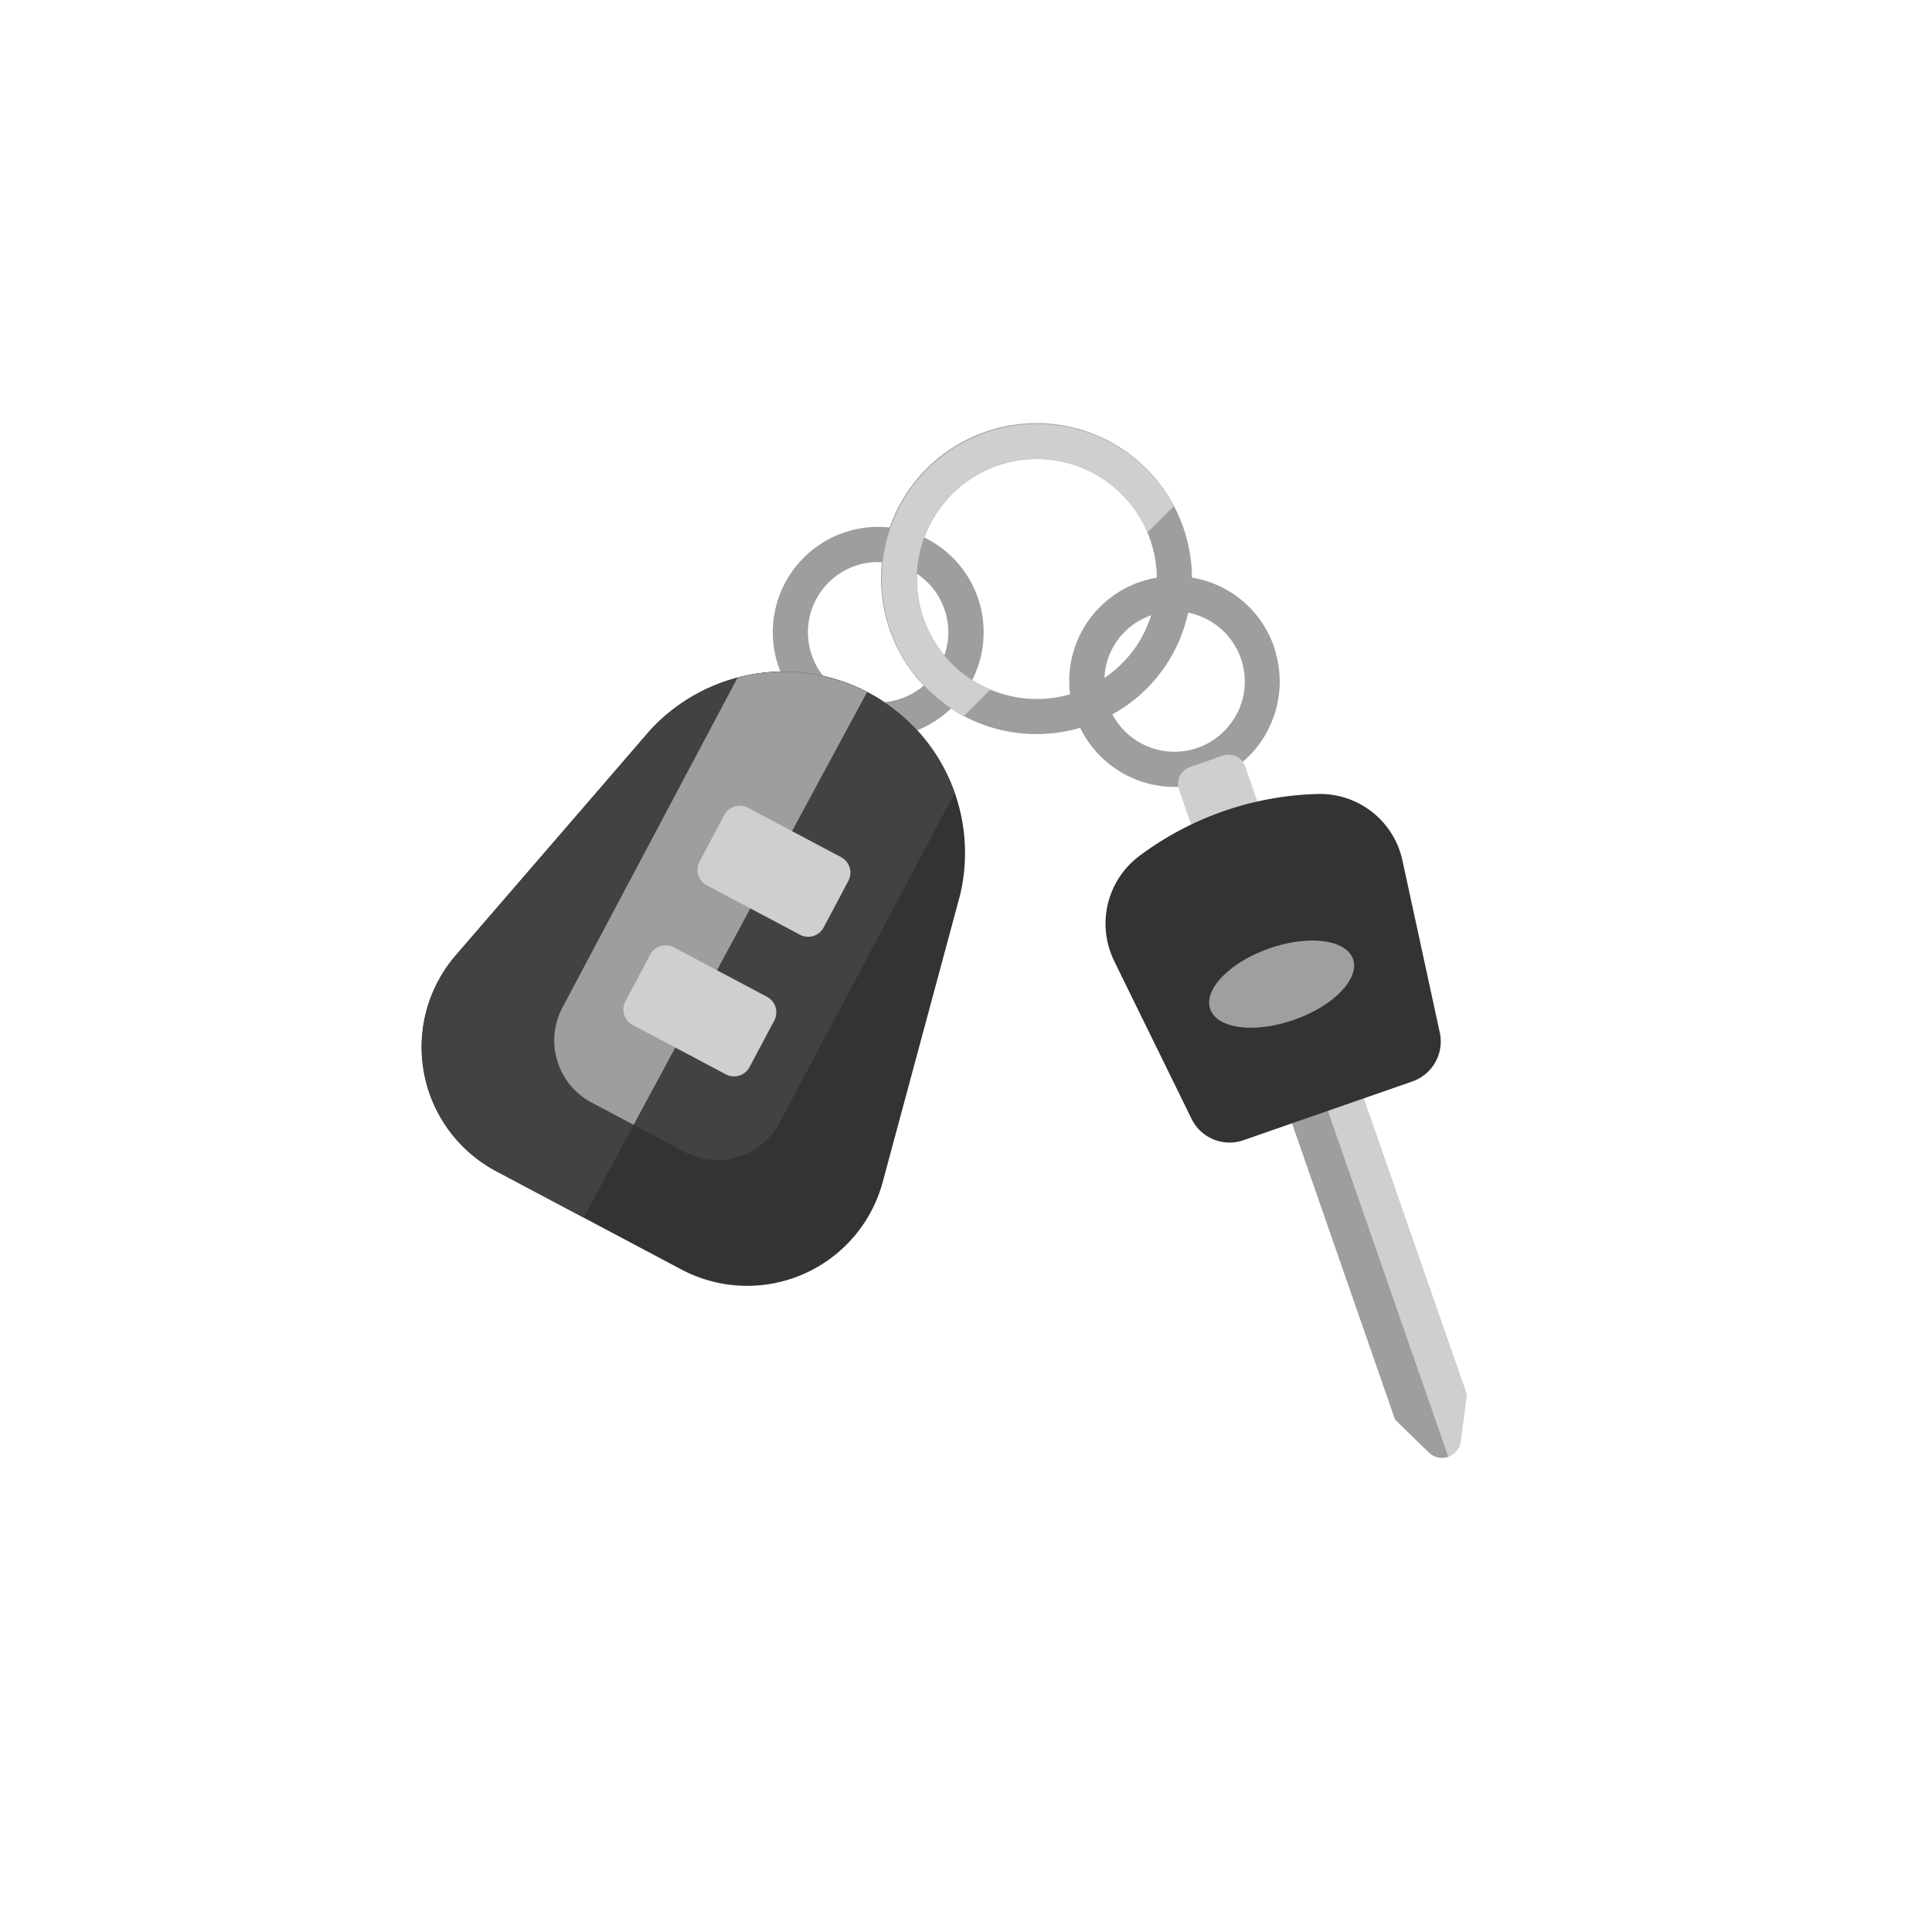 <svg xmlns="http://www.w3.org/2000/svg" id="Layer_1" data-name="Layer 1" viewBox="0 0 512 512"><defs><style>.cls-1{fill:none;}.cls-2{fill:#333;}.cls-3{fill:#424242;}.cls-4{fill:#9e9e9e;}.cls-5{fill:#cfcfcf;}.cls-6{fill:#9e9fa0;}</style></defs><title>dealerships</title><circle class="cls-1" cx="256" cy="256" r="256"></circle><path class="cls-2" d="M172.2,193.63a48.06,48.06,0,0,1,82.21,43.65l-20.47,75.93a37.2,37.2,0,0,1-45.57,26.28h0a36.56,36.56,0,0,1-7.82-3.08l-49-26a37.22,37.22,0,0,1-10.71-57.23Z"></path><path class="cls-3" d="M172.2,193.63l-51.42,59.5a37.24,37.24,0,0,0,10.71,57.24l23.18,12.31,75.12-139.27a48,48,0,0,0-57.59,10.22Z"></path><path class="cls-4" d="M232.72,195.5a27.94,27.94,0,1,1,24.7-14.84A27.94,27.94,0,0,1,232.72,195.5Zm0-46.55a18.6,18.6,0,1,0,8.71,2.17,18.31,18.31,0,0,0-8.67-2.12Z"></path><path class="cls-3" d="M253,210.14a48,48,0,0,0-57.56-30.56L149.06,267a18.62,18.62,0,0,0,7.7,25.17h0l24.67,13.1a18.6,18.6,0,0,0,25.15-7.7h0Z"></path><path class="cls-5" d="M361.4,291l-19,6.6,27.33,78.58,8.91,8.68a5,5,0,0,0,8.51-3l1.6-12.33Z"></path><path class="cls-4" d="M337.94,172.4a27.68,27.68,0,0,0-22.06-19.32,41.2,41.2,0,1,0-29.62,39.8,27.83,27.83,0,0,0,49.63.84v-.05a27.76,27.76,0,0,0,2-21.28Zm-45.24,7.23a18.33,18.33,0,0,1,12.36-16.57,31.09,31.09,0,0,1-12.36,16.57Zm-32.81,1.89a31.79,31.79,0,1,1,46.68-28.43,27.8,27.8,0,0,0-23,30.91,31.66,31.66,0,0,1-23.66-2.48Zm67.8,7.79a18.61,18.61,0,0,1-32.9,0,40.52,40.52,0,0,0,20.08-26.94,18.6,18.6,0,0,1,14.66,21.84,18.92,18.92,0,0,1-1.84,5.16Z"></path><path class="cls-5" d="M312.44,209.22a4.64,4.64,0,0,1,2.83-5.91h0l8.8-3.06a4.65,4.65,0,0,1,5.92,2.87h0l3.06,8.79a4.65,4.65,0,0,1-2.87,5.92h0l-8.79,3.06a4.66,4.66,0,0,1-5.93-2.87h0Z"></path><path class="cls-4" d="M351.9,294.34l-9.51,3.3,27.33,78.58,8.91,8.68a5.06,5.06,0,0,0,5.17,1.15l-31.9-91.71Z"></path><path class="cls-2" d="M295.27,254.65a22.41,22.41,0,0,1,6.82-27.92A82.48,82.48,0,0,1,349,210.42a22.35,22.35,0,0,1,22.67,17.65l9.88,45.53a11.21,11.21,0,0,1-7.27,13l-44.76,15.57a11.21,11.21,0,0,1-13.74-5.65l-20.51-41.83Z"></path><ellipse class="cls-6" cx="339.64" cy="260.8" rx="20.05" ry="10.02" transform="translate(-67.2 127.2) rotate(-19.34)"></ellipse><path class="cls-5" d="M294.06,117.15a41.09,41.09,0,0,0-38.58,72.57l7-7c-.88-.38-1.76-.74-2.61-1.19a31.79,31.79,0,1,1,44.19-40.39l7-7a40.86,40.86,0,0,0-17-17Z"></path><path class="cls-4" d="M195.46,179.59,149.06,267a18.62,18.62,0,0,0,7.7,25.17h0l11.15,5.92,61.87-114.68a48,48,0,0,0-34.33-3.82Z"></path><path class="cls-5" d="M218.28,245.78a4.65,4.65,0,0,1-6.29,1.93h0l-24.67-13.09a4.66,4.66,0,0,1-1.93-6.29h0L191.94,216a4.66,4.66,0,0,1,6.29-1.93h0l24.67,13.09a4.65,4.65,0,0,1,1.92,6.29h0Zm-19.64,37a4.65,4.65,0,0,1-6.29,1.93h0l-24.67-13.09a4.65,4.65,0,0,1-1.93-6.29h0L172.3,253a4.66,4.66,0,0,1,6.29-1.93h0l24.67,13.09a4.65,4.65,0,0,1,1.93,6.29h0Z"></path></svg>